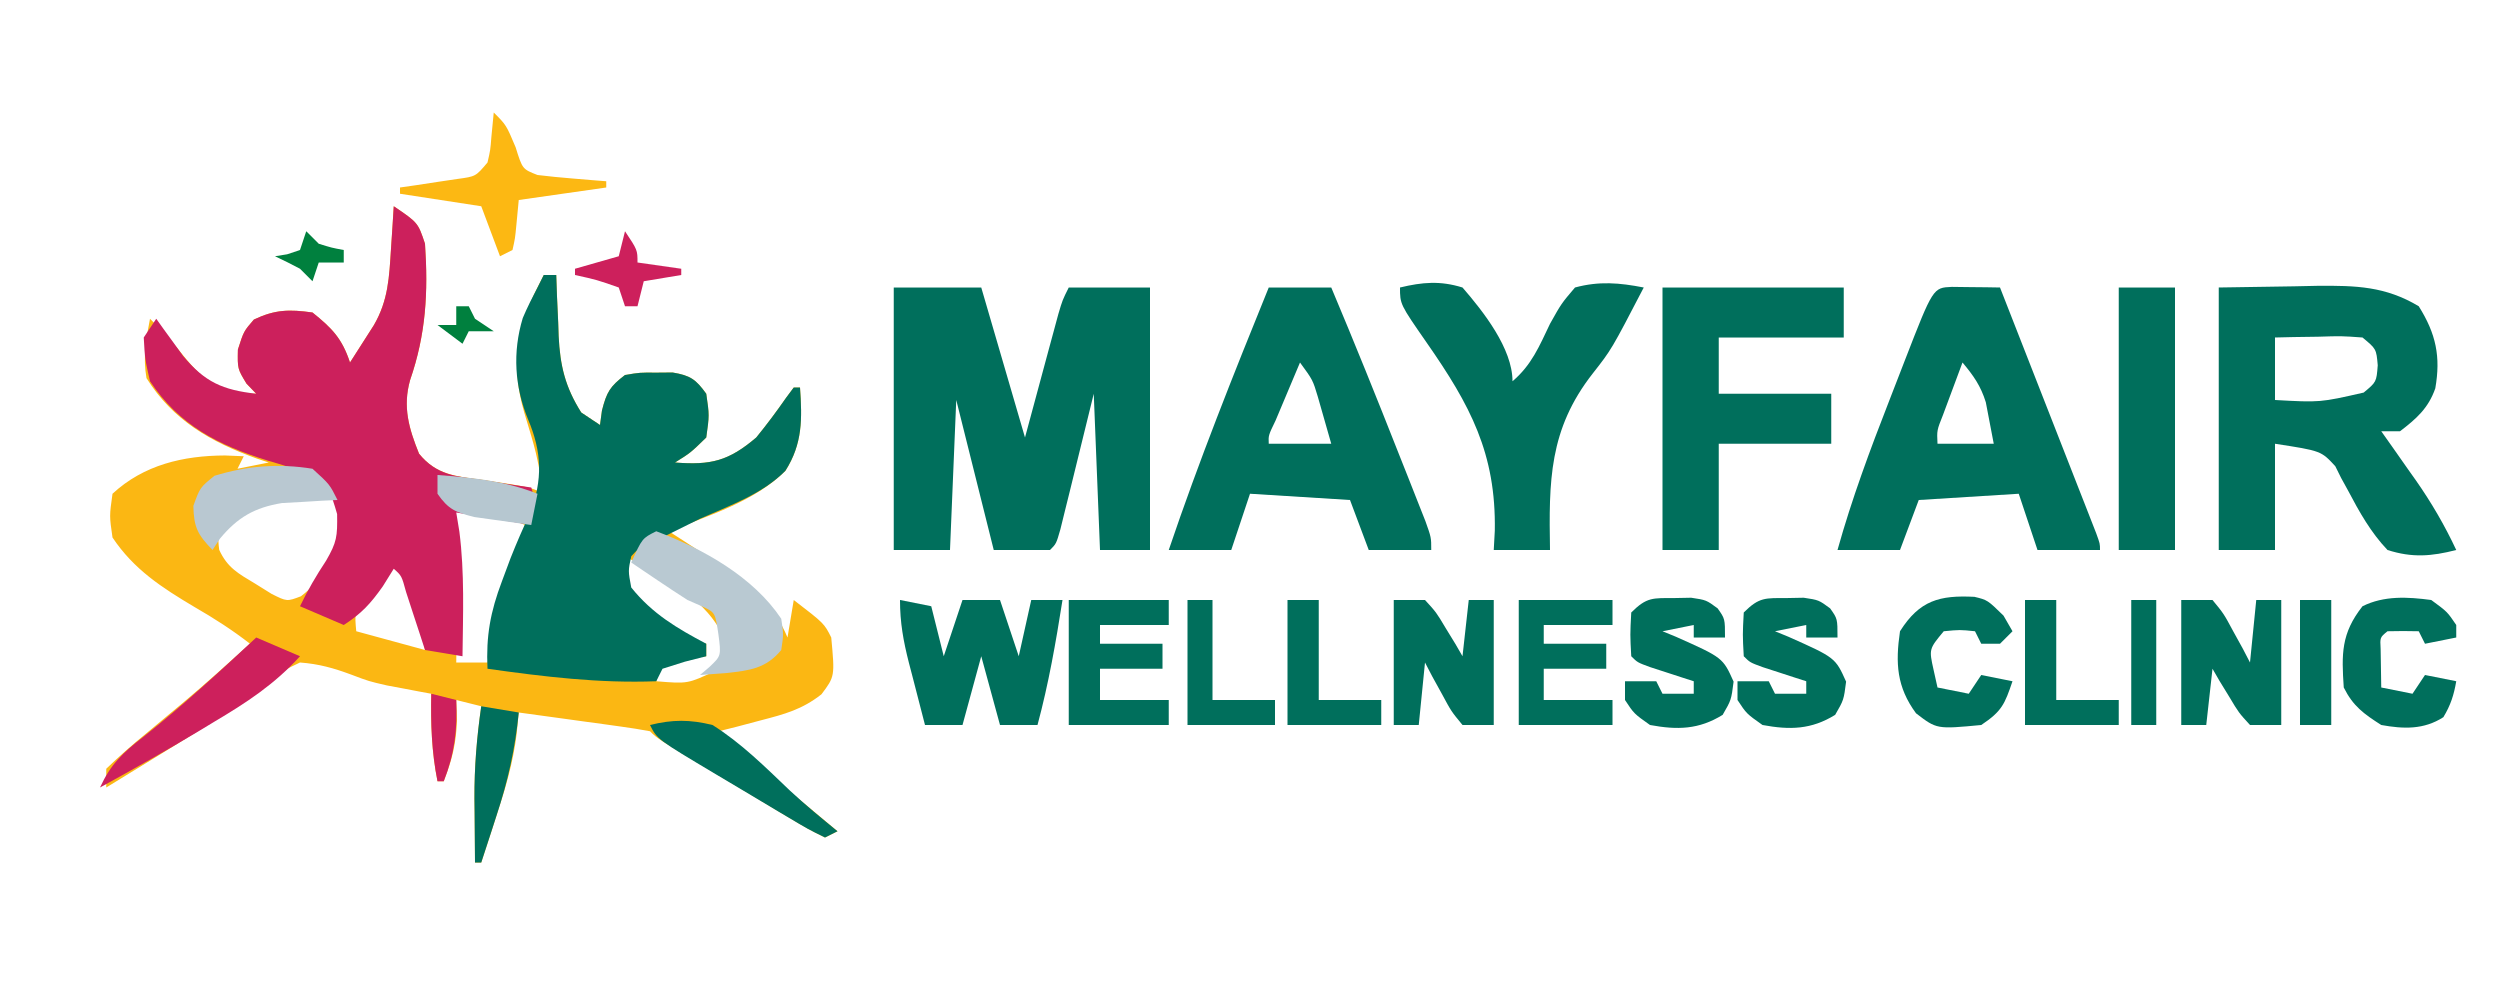 <svg xmlns="http://www.w3.org/2000/svg" width="400" height="160"><path d="M0 0 C3.875 2.625 3.875 2.625 5 6 C5.525 13.77 5.157 20.467 2.613 27.82 C1.406 32.11 2.424 35.58 4.051 39.59 C6.817 43.011 9.919 43.2 14.062 43.75 C21.898 44.949 21.898 44.949 24 46 C22.819 39.399 22.819 39.399 20.875 33 C18.774 25.795 19.577 19.572 23 13 C23.33 12.34 23.66 11.68 24 11 C24.66 11 25.32 11 26 11 C26.056 12.628 26.056 12.628 26.113 14.289 C26.179 15.734 26.245 17.18 26.312 18.625 C26.335 19.338 26.358 20.051 26.381 20.785 C26.619 25.505 27.416 28.912 30 33 C31.485 33.99 31.485 33.99 33 35 C33.103 34.237 33.206 33.474 33.312 32.688 C34.075 29.705 34.594 28.843 37 27 C39.375 26.602 39.375 26.602 42 26.625 C42.866 26.617 43.733 26.61 44.625 26.602 C47.452 27.076 48.338 27.693 50 30 C50.5 33.438 50.5 33.438 50 37 C47.5 39.438 47.5 39.438 45 41 C50.754 41.46 53.59 40.753 58 37 C59.695 34.924 61.271 32.81 62.801 30.609 C63.197 30.078 63.592 29.547 64 29 C64.33 29 64.66 29 65 29 C65.347 33.952 65.434 37.969 62.668 42.332 C57.778 47.222 50.334 49.515 44 52 C44.808 52.519 45.616 53.039 46.449 53.574 C47.518 54.272 48.586 54.969 49.688 55.688 C50.743 56.372 51.799 57.056 52.887 57.762 C57.205 60.866 60.96 63.993 63 69 C63.33 67.02 63.66 65.04 64 63 C68.875 66.75 68.875 66.75 70 69 C70.577 75.232 70.577 75.232 68.434 78.086 C65.34 80.519 62.549 81.265 58.75 82.25 C57.487 82.585 56.223 82.92 54.922 83.266 C53.958 83.508 52.993 83.75 52 84 C54.041 85.729 56.083 87.459 58.125 89.188 C58.695 89.67 59.265 90.153 59.852 90.65 C63.553 93.784 67.27 96.899 71 100 C70.01 100.495 70.01 100.495 69 101 C66.31 99.661 66.31 99.661 62.934 97.633 C62.34 97.279 61.745 96.924 61.133 96.56 C59.23 95.422 57.334 94.274 55.438 93.125 C54.155 92.357 52.872 91.59 51.588 90.824 C42.202 85.202 42.202 85.202 41 84 C39.444 83.704 37.878 83.462 36.309 83.246 C35.364 83.114 34.42 82.982 33.447 82.846 C31.957 82.644 31.957 82.644 30.438 82.438 C29.44 82.299 28.443 82.16 27.416 82.018 C24.945 81.675 22.473 81.336 20 81 C19.888 82.145 19.776 83.289 19.66 84.469 C19.093 89.004 17.868 93.171 16.438 97.5 C16.204 98.227 15.97 98.954 15.729 99.703 C15.159 101.471 14.58 103.236 14 105 C13.67 105 13.34 105 13 105 C12.973 102.333 12.953 99.667 12.938 97 C12.929 96.256 12.921 95.512 12.912 94.746 C12.89 89.739 13.285 84.957 14 80 C12.68 79.67 11.36 79.34 10 79 C10.041 80.031 10.082 81.062 10.125 82.125 C10.004 85.868 9.351 88.537 8 92 C7.67 92 7.34 92 7 92 C6.047 87.237 5.917 82.833 6 78 C5.109 77.836 5.109 77.836 4.199 77.668 C2.956 77.43 2.956 77.43 1.688 77.188 C0.774 77.017 -0.14 76.847 -1.082 76.672 C-4 76 -4 76 -6.762 74.953 C-9.623 73.892 -11.953 73.231 -15 73 C-17.425 74.15 -17.425 74.15 -19.648 76.008 C-24.958 79.99 -30.466 83.476 -36.125 86.938 C-37.081 87.526 -38.038 88.114 -39.023 88.721 C-41.347 90.15 -43.673 91.576 -46 93 C-46 92.01 -46 91.02 -46 90 C-43.901 87.984 -41.811 86.147 -39.562 84.312 C-38.279 83.242 -36.997 82.17 -35.715 81.098 C-34.767 80.311 -34.767 80.311 -33.8 79.508 C-30.123 76.427 -26.566 73.208 -23 70 C-25.843 67.786 -28.755 65.923 -31.875 64.125 C-37.08 61.031 -41.592 58.113 -45 53 C-45.5 49.562 -45.5 49.562 -45 46 C-39.994 41.369 -33.681 39.902 -27 39.875 C-26.01 39.916 -25.02 39.958 -24 40 C-24.33 40.66 -24.66 41.32 -25 42 C-22.525 41.505 -22.525 41.505 -20 41 C-20.629 40.792 -21.258 40.585 -21.906 40.371 C-29.247 37.729 -35.34 34.256 -39.562 27.5 C-40.147 24.158 -39.649 21.308 -39 18 C-36.859 20.071 -34.983 22.237 -33.125 24.562 C-30.668 27.453 -28.783 29.08 -25 30 C-24.01 30 -23.02 30 -22 30 C-22.516 29.464 -23.031 28.927 -23.562 28.375 C-25 26 -25 26 -24.938 22.938 C-24 20 -24 20 -22.375 18.125 C-18.978 16.516 -16.716 16.479 -13 17 C-9.84 19.541 -8.285 21.146 -7 25 C-6.184 23.732 -5.372 22.46 -4.562 21.188 C-4.11 20.48 -3.658 19.772 -3.191 19.043 C-0.863 15.05 -0.729 11.352 -0.438 6.812 C-0.354 5.54 -0.27 4.268 -0.184 2.957 C-0.093 1.493 -0.093 1.493 0 0 Z M-26 50 C-28.205 52.674 -28.205 52.674 -27.926 54.977 C-26.616 57.84 -24.865 58.768 -22.188 60.375 C-21.315 60.919 -20.442 61.463 -19.543 62.023 C-17.09 63.255 -17.09 63.255 -14.848 62.402 C-11.59 59.93 -9.749 56.652 -8 53 C-7.492 50.202 -7.492 50.202 -8 48 C-9.786 46.214 -12.337 46.785 -14.75 46.75 C-15.797 46.724 -16.843 46.698 -17.922 46.672 C-21.412 47.044 -23.206 47.91 -26 50 Z M9 48 C9.165 49.155 9.33 50.31 9.5 51.5 C10.314 58.639 10.079 65.827 10 73 C11.65 73 13.3 73 15 73 C15.182 72.166 15.364 71.332 15.551 70.473 C17.035 63.826 18.716 57.416 21 51 C17.033 49.197 13.318 48.508 9 48 Z M37 56 C36.733 60.144 36.733 60.144 39.125 63.562 C43.983 68.099 43.983 68.099 50 70 C50 70.66 50 71.32 50 72 C47.69 72.33 45.38 72.66 43 73 C42.67 73.99 42.34 74.98 42 76 C47.049 76.418 47.049 76.418 51.5 74.312 C53.209 72.118 53.209 72.118 53.062 69.562 C50.196 62.648 43.206 59.506 37 56 Z M0 57 C-1.009 58.264 -2.007 59.536 -3 60.812 C-3.557 61.52 -4.114 62.228 -4.688 62.957 C-6.27 65.016 -6.27 65.016 -6 68 C-0.555 69.485 -0.555 69.485 5 71 C4.732 69.433 4.464 67.865 4.188 66.25 C4.037 65.368 3.886 64.487 3.73 63.578 C2.946 60.809 1.854 59.174 0 57 Z " fill="#FBB713" transform="translate(63,33)"></path><path d="M0 0 C3.875 2.625 3.875 2.625 5 6 C5.525 13.77 5.157 20.467 2.613 27.82 C1.407 32.107 2.425 35.575 4.043 39.586 C6.836 43.032 10.01 43.24 14.188 43.812 C14.937 43.933 15.687 44.054 16.459 44.178 C18.303 44.471 20.151 44.738 22 45 C23.125 48.75 23.125 48.75 22 51 C18.04 50.34 14.08 49.68 10 49 C10.248 50.516 10.248 50.516 10.5 52.062 C11.348 58.664 11.078 65.357 11 72 C8.03 71.505 8.03 71.505 5 71 C4.723 70.145 4.446 69.291 4.16 68.41 C3.798 67.305 3.436 66.201 3.062 65.062 C2.703 63.96 2.343 62.858 1.973 61.723 C1.261 59.119 1.261 59.119 0 58 C-0.578 58.928 -1.155 59.856 -1.75 60.812 C-3.716 63.598 -5.18 65.187 -8 67 C-10.31 66.01 -12.62 65.02 -15 64 C-13.75 61.397 -12.414 59.113 -10.812 56.688 C-9.119 53.749 -9.002 52.87 -9.062 49.25 C-10.037 45.872 -10.304 45.055 -13 43 C-15.397 42.144 -17.748 41.392 -20.188 40.688 C-28.05 38.247 -34.336 35.057 -39 28 C-39.812 24.438 -39.812 24.438 -40 21 C-39.01 19.515 -39.01 19.515 -38 18 C-37.613 18.543 -37.227 19.085 -36.828 19.645 C-36.307 20.36 -35.787 21.075 -35.25 21.812 C-34.484 22.874 -34.484 22.874 -33.703 23.957 C-30.22 28.135 -27.389 29.388 -22 30 C-22.516 29.464 -23.031 28.927 -23.562 28.375 C-25 26 -25 26 -24.938 22.938 C-24 20 -24 20 -22.375 18.125 C-18.978 16.516 -16.716 16.479 -13 17 C-9.84 19.541 -8.285 21.146 -7 25 C-6.184 23.732 -5.372 22.46 -4.562 21.188 C-4.11 20.48 -3.658 19.772 -3.191 19.043 C-0.863 15.05 -0.729 11.352 -0.438 6.812 C-0.354 5.54 -0.27 4.268 -0.184 2.957 C-0.093 1.493 -0.093 1.493 0 0 Z " fill="#CC205C" transform="translate(63,33)"></path><path d="M0 0 C0.66 0 1.32 0 2 0 C2.037 1.085 2.075 2.171 2.113 3.289 C2.179 4.734 2.245 6.18 2.312 7.625 C2.335 8.338 2.358 9.051 2.381 9.785 C2.619 14.505 3.416 17.912 6 22 C6.99 22.66 7.98 23.32 9 24 C9.103 23.237 9.206 22.474 9.312 21.688 C10.075 18.705 10.594 17.843 13 16 C15.375 15.602 15.375 15.602 18 15.625 C18.866 15.617 19.733 15.61 20.625 15.602 C23.452 16.076 24.338 16.693 26 19 C26.5 22.438 26.5 22.438 26 26 C23.5 28.438 23.5 28.438 21 30 C26.754 30.46 29.59 29.753 34 26 C35.695 23.924 37.271 21.81 38.801 19.609 C39.197 19.078 39.592 18.547 40 18 C40.33 18 40.66 18 41 18 C41.348 22.956 41.44 26.988 38.648 31.344 C34.922 35.088 29.76 36.885 25 39 C23.099 39.927 21.203 40.863 19.312 41.812 C18.504 42.211 17.696 42.609 16.863 43.02 C15.04 43.862 15.04 43.862 14 45 C13.498 47.33 13.498 47.33 14 50 C17.394 54.217 21.296 56.51 26 59 C26 59.66 26 60.32 26 61 C24.866 61.289 23.731 61.578 22.562 61.875 C21.387 62.246 20.211 62.617 19 63 C18.67 63.66 18.34 64.32 18 65 C8.844 65.349 0.04 64.27 -9 63 C-9.247 57.756 -8.541 53.9 -6.688 49 C-6.234 47.781 -5.78 46.561 -5.312 45.305 C-4.34 42.857 -3.324 40.496 -2.188 38.125 C-0.134 32.722 -0.299 28.334 -2.5 23.125 C-4.664 17.879 -5.015 12.342 -3.355 6.879 C-2.653 5.215 -1.834 3.602 -1 2 C-0.67 1.34 -0.34 0.68 0 0 Z " fill="#006F5C" transform="translate(87,44)"></path><path d="M0 0 C4.62 0 9.24 0 14 0 C17.465 11.88 17.465 11.88 21 24 C22.932 16.85 22.932 16.85 24.859 9.7 C25.1 8.811 25.341 7.923 25.59 7.008 C25.836 6.097 26.082 5.185 26.336 4.247 C27 2 27 2 28 0 C32.29 0 36.58 0 41 0 C41 13.86 41 27.72 41 42 C38.36 42 35.72 42 33 42 C32.505 29.625 32.505 29.625 32 17 C30.067 24.852 30.067 24.852 28.141 32.707 C27.9 33.679 27.659 34.651 27.41 35.652 C27.164 36.653 26.918 37.653 26.664 38.683 C26 41 26 41 25 42 C22.03 42 19.06 42 16 42 C14.02 34.08 12.04 26.16 10 18 C9.67 25.92 9.34 33.84 9 42 C6.03 42 3.06 42 0 42 C0 28.14 0 14.28 0 0 Z " fill="#006F5C" transform="translate(143,46)"></path><path d="M0 0 C3.981 -0.062 7.961 -0.124 12.062 -0.188 C13.925 -0.228 13.925 -0.228 15.824 -0.27 C21.969 -0.316 26.666 -0.196 32 3 C34.771 7.416 35.533 11.082 34.648 16.133 C33.546 19.307 31.618 21.005 29 23 C28.01 23 27.02 23 26 23 C26.922 24.303 26.922 24.303 27.863 25.633 C28.68 26.797 29.496 27.961 30.312 29.125 C30.717 29.695 31.121 30.265 31.537 30.852 C34.042 34.436 36.135 38.028 38 42 C34.017 43.022 30.946 43.265 27 42 C24.341 39.212 22.486 35.906 20.702 32.511 C20.332 31.84 19.963 31.168 19.582 30.477 C19.275 29.859 18.968 29.241 18.652 28.604 C16.386 26.136 16.386 26.136 9 25 C9 30.61 9 36.22 9 42 C6.03 42 3.06 42 0 42 C0 28.14 0 14.28 0 0 Z M9 8 C9 11.3 9 14.6 9 18 C16.224 18.4 16.224 18.4 23.188 16.812 C25.234 15.115 25.234 15.115 25.438 12.438 C25.209 9.828 25.209 9.828 23 8 C19.643 7.756 19.643 7.756 15.875 7.875 C14.594 7.893 13.312 7.911 11.992 7.93 C11.005 7.953 10.017 7.976 9 8 Z " fill="#006F5C" transform="translate(355,46)"></path><path d="M0 0 C1.375 0.017 1.375 0.017 2.777 0.035 C3.696 0.044 4.616 0.053 5.562 0.062 C6.273 0.074 6.983 0.086 7.715 0.098 C9.996 5.917 12.274 11.738 14.551 17.56 C15.326 19.542 16.102 21.524 16.879 23.505 C17.992 26.347 19.104 29.189 20.215 32.031 C20.565 32.923 20.915 33.815 21.275 34.733 C21.596 35.554 21.916 36.375 22.246 37.22 C22.53 37.947 22.815 38.673 23.107 39.421 C23.715 41.098 23.715 41.098 23.715 42.098 C20.415 42.098 17.115 42.098 13.715 42.098 C12.23 37.643 12.23 37.643 10.715 33.098 C2.795 33.593 2.795 33.593 -5.285 34.098 C-6.275 36.738 -7.265 39.378 -8.285 42.098 C-11.585 42.098 -14.885 42.098 -18.285 42.098 C-15.999 33.921 -13.071 26.053 -9.987 18.154 C-9.15 16.01 -8.321 13.864 -7.492 11.717 C-2.993 0.128 -2.993 0.128 0 0 Z M1.715 12.098 C1.044 13.888 0.378 15.68 -0.285 17.473 C-0.656 18.47 -1.028 19.468 -1.41 20.496 C-2.391 22.956 -2.391 22.956 -2.285 25.098 C0.685 25.098 3.655 25.098 6.715 25.098 C6.447 23.695 6.179 22.293 5.902 20.848 C5.752 20.059 5.601 19.27 5.445 18.457 C4.635 15.839 3.464 14.187 1.715 12.098 Z " fill="#006F5C" transform="translate(312.285,45.902)"></path><path d="M0 0 C3.3 0 6.6 0 10 0 C13.721 8.83 17.302 17.71 20.812 26.625 C21.32 27.902 21.827 29.18 22.334 30.457 C23.045 32.261 23.045 32.261 23.77 34.102 C24.199 35.188 24.628 36.274 25.07 37.393 C26 40 26 40 26 42 C22.7 42 19.4 42 16 42 C15.01 39.36 14.02 36.72 13 34 C7.72 33.67 2.44 33.34 -3 33 C-3.99 35.97 -4.98 38.94 -6 42 C-9.3 42 -12.6 42 -16 42 C-11.191 27.789 -5.646 13.897 0 0 Z M5 12 C4.165 13.978 3.332 15.958 2.5 17.938 C2.036 19.04 1.572 20.142 1.094 21.277 C-0.062 23.666 -0.062 23.666 0 25 C3.3 25 6.6 25 10 25 C9.548 23.394 9.088 21.79 8.625 20.188 C8.37 19.294 8.115 18.401 7.852 17.48 C7.047 14.795 7.047 14.795 5 12 Z " fill="#006F5C" transform="translate(203,46)"></path><path d="M0 0 C9.57 0 19.14 0 29 0 C29 2.64 29 5.28 29 8 C22.4 8 15.8 8 9 8 C9 10.97 9 13.94 9 17 C14.94 17 20.88 17 27 17 C27 19.64 27 22.28 27 25 C21.06 25 15.12 25 9 25 C9 30.61 9 36.22 9 42 C6.03 42 3.06 42 0 42 C0 28.14 0 14.28 0 0 Z " fill="#006F5C" transform="translate(266,46)"></path><path d="M0 0 C3.603 -0.864 6.434 -1.106 10 0 C13.313 3.827 18 9.752 18 15 C21.056 12.408 22.291 9.388 24 5.812 C25.816 2.566 25.816 2.566 28 0 C31.848 -1.041 35.114 -0.759 39 0 C33.84 9.929 33.84 9.929 30.855 13.734 C23.808 22.725 23.816 31.002 24 42 C21.03 42 18.06 42 15 42 C15.055 40.982 15.111 39.963 15.168 38.914 C15.383 26.553 11.23 18.81 4.263 8.818 C0 2.68 0 2.68 0 0 Z " fill="#006F5C" transform="translate(224,46)"></path><path d="M0 0 C2.97 0 5.94 0 9 0 C9 13.86 9 27.72 9 42 C6.03 42 3.06 42 0 42 C0 28.14 0 14.28 0 0 Z " fill="#006F5C" transform="translate(339,46)"></path><path d="M0 0 C2.475 0.495 2.475 0.495 5 1 C5.66 3.64 6.32 6.28 7 9 C7.99 6.03 8.98 3.06 10 0 C11.98 0 13.96 0 16 0 C16.99 2.97 17.98 5.94 19 9 C19.66 6.03 20.32 3.06 21 0 C22.65 0 24.3 0 26 0 C24.941 6.757 23.779 13.393 22 20 C20.02 20 18.04 20 16 20 C15.01 16.37 14.02 12.74 13 9 C12.01 12.63 11.02 16.26 10 20 C8.02 20 6.04 20 4 20 C3.327 17.418 2.662 14.835 2 12.25 C1.714 11.156 1.714 11.156 1.422 10.039 C0.535 6.554 0 3.619 0 0 Z " fill="#006F5C" transform="translate(144,96)"></path><path d="M0 0 C1.65 0 3.3 0 5 0 C6.801 2.188 6.801 2.188 8.312 5 C8.824 5.928 9.336 6.856 9.863 7.812 C10.238 8.534 10.614 9.256 11 10 C11.33 6.7 11.66 3.4 12 0 C13.32 0 14.64 0 16 0 C16 6.6 16 13.2 16 20 C14.35 20 12.7 20 11 20 C9.199 18.031 9.199 18.031 7.688 15.5 C6.92 14.247 6.92 14.247 6.137 12.969 C5.762 12.319 5.386 11.669 5 11 C4.67 13.97 4.34 16.94 4 20 C2.68 20 1.36 20 0 20 C0 13.4 0 6.8 0 0 Z " fill="#006F5C" transform="translate(349,96)"></path><path d="M0 0 C1.65 0 3.3 0 5 0 C6.801 1.969 6.801 1.969 8.312 4.5 C8.824 5.335 9.336 6.171 9.863 7.031 C10.238 7.681 10.614 8.331 11 9 C11.33 6.03 11.66 3.06 12 0 C13.32 0 14.64 0 16 0 C16 6.6 16 13.2 16 20 C14.35 20 12.7 20 11 20 C9.199 17.812 9.199 17.812 7.688 15 C7.176 14.072 6.664 13.144 6.137 12.188 C5.762 11.466 5.386 10.744 5 10 C4.67 13.3 4.34 16.6 4 20 C2.68 20 1.36 20 0 20 C0 13.4 0 6.8 0 0 Z " fill="#006F5C" transform="translate(223,96)"></path><path d="M0 0 C5.28 0 10.56 0 16 0 C16 1.32 16 2.64 16 4 C12.37 4 8.74 4 5 4 C5 4.99 5 5.98 5 7 C8.3 7 11.6 7 15 7 C15 8.32 15 9.64 15 11 C11.7 11 8.4 11 5 11 C5 12.65 5 14.3 5 16 C8.63 16 12.26 16 16 16 C16 17.32 16 18.64 16 20 C10.72 20 5.44 20 0 20 C0 13.4 0 6.8 0 0 Z " fill="#006F5C" transform="translate(171,96)"></path><path d="M0 0 C1.313 -0.025 1.313 -0.025 2.652 -0.051 C5.062 0.312 5.062 0.312 6.879 1.645 C8.062 3.312 8.062 3.312 8.062 6.312 C6.412 6.312 4.763 6.312 3.062 6.312 C3.062 5.652 3.062 4.992 3.062 4.312 C1.413 4.643 -0.237 4.973 -1.938 5.312 C-1.227 5.604 -0.517 5.895 0.215 6.195 C7.716 9.541 7.716 9.541 9.438 13.375 C9.062 16.312 9.062 16.312 7.688 18.688 C3.868 21.052 0.441 21.124 -3.938 20.312 C-6.5 18.5 -6.5 18.5 -7.938 16.312 C-7.938 15.322 -7.938 14.332 -7.938 13.312 C-6.287 13.312 -4.638 13.312 -2.938 13.312 C-2.607 13.973 -2.277 14.633 -1.938 15.312 C-0.287 15.312 1.363 15.312 3.062 15.312 C3.062 14.652 3.062 13.992 3.062 13.312 C2.424 13.108 1.786 12.903 1.129 12.691 C0.303 12.422 -0.524 12.153 -1.375 11.875 C-2.199 11.608 -3.022 11.341 -3.871 11.066 C-5.938 10.312 -5.938 10.312 -6.938 9.312 C-7.125 5.875 -7.125 5.875 -6.938 2.312 C-4.427 -0.198 -3.469 0.015 0 0 Z " fill="#006F5C" transform="translate(285.938,95.688)"></path><path d="M0 0 C1.313 -0.025 1.313 -0.025 2.652 -0.051 C5.062 0.312 5.062 0.312 6.879 1.645 C8.062 3.312 8.062 3.312 8.062 6.312 C6.412 6.312 4.763 6.312 3.062 6.312 C3.062 5.652 3.062 4.992 3.062 4.312 C1.413 4.643 -0.237 4.973 -1.938 5.312 C-1.227 5.604 -0.517 5.895 0.215 6.195 C7.716 9.541 7.716 9.541 9.438 13.375 C9.062 16.312 9.062 16.312 7.688 18.688 C3.868 21.052 0.441 21.124 -3.938 20.312 C-6.5 18.5 -6.5 18.5 -7.938 16.312 C-7.938 15.322 -7.938 14.332 -7.938 13.312 C-6.287 13.312 -4.638 13.312 -2.938 13.312 C-2.607 13.973 -2.277 14.633 -1.938 15.312 C-0.287 15.312 1.363 15.312 3.062 15.312 C3.062 14.652 3.062 13.992 3.062 13.312 C2.424 13.108 1.786 12.903 1.129 12.691 C0.303 12.422 -0.524 12.153 -1.375 11.875 C-2.199 11.608 -3.022 11.341 -3.871 11.066 C-5.938 10.312 -5.938 10.312 -6.938 9.312 C-7.125 5.875 -7.125 5.875 -6.938 2.312 C-4.427 -0.198 -3.469 0.015 0 0 Z " fill="#006F5C" transform="translate(267.938,95.688)"></path><path d="M0 0 C7.455 2.785 15.528 7.292 20 14 C20.375 16.5 20.375 16.5 20 19 C17.544 21.99 14.92 22.266 11.25 22.688 C9.834 22.804 8.418 22.912 7 23 C7.496 22.578 7.993 22.157 8.504 21.723 C10.396 19.932 10.396 19.932 9.938 16.438 C9.425 12.97 9.425 12.97 7.238 11.98 C6.5 11.657 5.761 11.333 5 11 C3.403 9.979 1.82 8.937 0.25 7.875 C-0.549 7.336 -1.348 6.797 -2.172 6.242 C-2.775 5.832 -3.378 5.422 -4 5 C-2.25 1.125 -2.25 1.125 0 0 Z " fill="#B9C9D2" transform="translate(105,85)"></path><path d="M0 0 C4.95 0 9.9 0 15 0 C15 1.32 15 2.64 15 4 C11.37 4 7.74 4 4 4 C4 4.99 4 5.98 4 7 C7.3 7 10.6 7 14 7 C14 8.32 14 9.64 14 11 C10.7 11 7.4 11 4 11 C4 12.65 4 14.3 4 16 C7.63 16 11.26 16 15 16 C15 17.32 15 18.64 15 20 C10.05 20 5.1 20 0 20 C0 13.4 0 6.8 0 0 Z " fill="#006F5C" transform="translate(243,96)"></path><path d="M0 0 C2.562 1.875 2.562 1.875 4 4 C4 4.66 4 5.32 4 6 C2.35 6.33 0.7 6.66 -1 7 C-1.33 6.34 -1.66 5.68 -2 5 C-3.666 4.957 -5.334 4.959 -7 5 C-8.206 5.983 -8.206 5.983 -8.098 7.848 C-8.086 8.579 -8.074 9.309 -8.062 10.062 C-8.042 11.362 -8.021 12.661 -8 14 C-6.35 14.33 -4.7 14.66 -3 15 C-2.34 14.01 -1.68 13.02 -1 12 C0.65 12.33 2.3 12.66 4 13 C3.621 15.197 3.098 16.839 1.938 18.75 C-1.195 20.771 -4.448 20.644 -8 20 C-10.81 18.206 -12.509 16.981 -14 14 C-14.351 8.653 -14.444 5.371 -11 1 C-7.552 -0.724 -3.77 -0.502 0 0 Z " fill="#006F5C" transform="translate(389,96)"></path><path d="M0 0 C2.094 0.508 2.094 0.508 4.656 3.008 C5.131 3.833 5.605 4.658 6.094 5.508 C5.434 6.168 4.774 6.828 4.094 7.508 C3.104 7.508 2.114 7.508 1.094 7.508 C0.764 6.848 0.434 6.188 0.094 5.508 C-2.322 5.258 -2.322 5.258 -4.906 5.508 C-7.273 8.356 -7.273 8.356 -6.531 11.695 C-6.325 12.623 -6.119 13.552 -5.906 14.508 C-4.256 14.838 -2.606 15.168 -0.906 15.508 C-0.246 14.518 0.414 13.528 1.094 12.508 C2.744 12.838 4.394 13.168 6.094 13.508 C4.844 17.161 4.423 18.288 1.094 20.508 C-6.025 21.186 -6.025 21.186 -9.344 18.633 C-12.439 14.423 -12.656 10.623 -11.906 5.508 C-8.776 0.559 -5.57 -0.279 0 0 Z " fill="#006F5C" transform="translate(315.906,95.492)"></path><path d="M0 0 C3.465 1.485 3.465 1.485 7 3 C2.93 7.493 -1.555 10.419 -6.75 13.5 C-7.511 13.96 -8.271 14.42 -9.055 14.895 C-14.303 18.052 -19.629 21.057 -25 24 C-23.279 20.261 -21.398 18.475 -18.125 15.938 C-11.804 10.914 -5.899 5.508 0 0 Z " fill="#CD205C" transform="translate(41,102)"></path><path d="M0 0 C1.65 0 3.3 0 5 0 C5 5.28 5 10.56 5 16 C8.3 16 11.6 16 15 16 C15 17.32 15 18.64 15 20 C10.05 20 5.1 20 0 20 C0 13.4 0 6.8 0 0 Z " fill="#006F5C" transform="translate(324,96)"></path><path d="M0 0 C1.65 0 3.3 0 5 0 C5 5.28 5 10.56 5 16 C8.3 16 11.6 16 15 16 C15 17.32 15 18.64 15 20 C10.05 20 5.1 20 0 20 C0 13.4 0 6.8 0 0 Z " fill="#006F5C" transform="translate(206,96)"></path><path d="M0 0 C2.75 2.5 2.75 2.5 4 5 C2.788 5.056 2.788 5.056 1.551 5.113 C0.482 5.179 -0.586 5.245 -1.688 5.312 C-2.743 5.371 -3.799 5.429 -4.887 5.488 C-9.27 6.209 -11.988 7.778 -14.812 11.188 C-15.4 12.085 -15.4 12.085 -16 13 C-18.363 10.542 -18.992 9.404 -19.062 5.938 C-18 3 -18 3 -15.688 1.125 C-10.434 -0.478 -5.44 -0.873 0 0 Z " fill="#B9C8D1" transform="translate(50,75)"></path><path d="M0 0 C2 2 2 2 3.5 5.562 C4.59 9.062 4.59 9.062 7 10 C8.871 10.228 10.747 10.41 12.625 10.562 C13.628 10.646 14.631 10.73 15.664 10.816 C16.82 10.907 16.82 10.907 18 11 C18 11.33 18 11.66 18 12 C13.38 12.66 8.76 13.32 4 14 C3.876 15.299 3.752 16.599 3.625 17.938 C3.414 20.152 3.414 20.152 3 22 C2.34 22.33 1.68 22.66 1 23 C0.01 20.36 -0.98 17.72 -2 15 C-6.29 14.34 -10.58 13.68 -15 13 C-15 12.67 -15 12.34 -15 12 C-13.735 11.818 -13.735 11.818 -12.445 11.633 C-11.35 11.465 -10.254 11.298 -9.125 11.125 C-8.034 10.963 -6.944 10.8 -5.82 10.633 C-2.881 10.237 -2.881 10.237 -1 8 C-0.542 6.028 -0.542 6.028 -0.375 3.875 C-0.251 2.596 -0.128 1.317 0 0 Z " fill="#FCB813" transform="translate(79,18)"></path><path d="M0 0 C1.32 0 2.64 0 4 0 C4 5.28 4 10.56 4 16 C7.3 16 10.6 16 14 16 C14 17.32 14 18.64 14 20 C9.38 20 4.76 20 0 20 C0 13.4 0 6.8 0 0 Z " fill="#006F5C" transform="translate(190,96)"></path><path d="M0 0 C3.582 -0.891 6.407 -0.891 10 0 C14.585 2.873 18.456 6.741 22.354 10.462 C24.811 12.757 27.396 14.873 30 17 C29.34 17.33 28.68 17.66 28 18 C25.31 16.677 25.31 16.677 21.934 14.668 C21.34 14.316 20.745 13.964 20.133 13.602 C18.876 12.855 17.621 12.104 16.368 11.349 C14.447 10.193 12.518 9.052 10.588 7.912 C1.14 2.281 1.14 2.281 0 0 Z " fill="#006F5C" transform="translate(104,116)"></path><path d="M0 0 C1.65 0 3.3 0 5 0 C5 6.6 5 13.2 5 20 C3.35 20 1.7 20 0 20 C0 13.4 0 6.8 0 0 Z " fill="#006F5C" transform="translate(368,96)"></path><path d="M0 0 C2.97 0.495 2.97 0.495 6 1 C5.432 6.799 4.263 11.977 2.438 17.5 C2.204 18.227 1.97 18.954 1.729 19.703 C1.159 21.471 0.58 23.236 0 25 C-0.33 25 -0.66 25 -1 25 C-1.027 22.333 -1.047 19.667 -1.062 17 C-1.071 16.256 -1.079 15.512 -1.088 14.746 C-1.11 9.739 -0.715 4.957 0 0 Z " fill="#006F5C" transform="translate(77,113)"></path><path d="M0 0 C5.605 0.421 10.721 0.916 16 3 C15.67 4.65 15.34 6.3 15 8 C13.06 7.744 11.123 7.47 9.188 7.188 C8.109 7.037 7.03 6.886 5.918 6.73 C2.92 5.98 1.738 5.519 0 3 C0 2.01 0 1.02 0 0 Z " fill="#B6C7D0" transform="translate(70,76)"></path><path d="M0 0 C1.32 0 2.64 0 4 0 C4 6.6 4 13.2 4 20 C2.68 20 1.36 20 0 20 C0 13.4 0 6.8 0 0 Z " fill="#006F5C" transform="translate(341,96)"></path><path d="M0 0 C2 3 2 3 2 5 C4.31 5.33 6.62 5.66 9 6 C9 6.33 9 6.66 9 7 C7.02 7.33 5.04 7.66 3 8 C2.67 9.32 2.34 10.64 2 12 C1.34 12 0.68 12 0 12 C-0.33 11.01 -0.66 10.02 -1 9 C-4.512 7.77 -4.512 7.77 -8 7 C-8 6.67 -8 6.34 -8 6 C-5.69 5.34 -3.38 4.68 -1 4 C-0.67 2.68 -0.34 1.36 0 0 Z " fill="#CD205C" transform="translate(100,37)"></path><path d="M0 0 C1.32 0.33 2.64 0.66 4 1 C4.193 5.824 3.757 9.496 2 14 C1.67 14 1.34 14 1 14 C0.047 9.237 -0.083 4.833 0 0 Z " fill="#CD205C" transform="translate(69,111)"></path><path d="M0 0 C0.66 0.66 1.32 1.32 2 2 C4.069 2.643 4.069 2.643 6 3 C6 3.66 6 4.32 6 5 C4.68 5 3.36 5 2 5 C1.67 5.99 1.34 6.98 1 8 C0.34 7.34 -0.32 6.68 -1 6 C-2.317 5.303 -3.649 4.63 -5 4 C-4.041 3.845 -4.041 3.845 -3.062 3.688 C-2.382 3.461 -1.701 3.234 -1 3 C-0.67 2.01 -0.34 1.02 0 0 Z " fill="#00803E" transform="translate(49,37)"></path><path d="M0 0 C0.66 0 1.32 0 2 0 C2.33 0.66 2.66 1.32 3 2 C3.99 2.66 4.98 3.32 6 4 C4.68 4 3.36 4 2 4 C1.67 4.66 1.34 5.32 1 6 C-0.32 5.01 -1.64 4.02 -3 3 C-2.01 3 -1.02 3 0 3 C0 2.01 0 1.02 0 0 Z " fill="#00803E" transform="translate(73,49)"></path></svg>